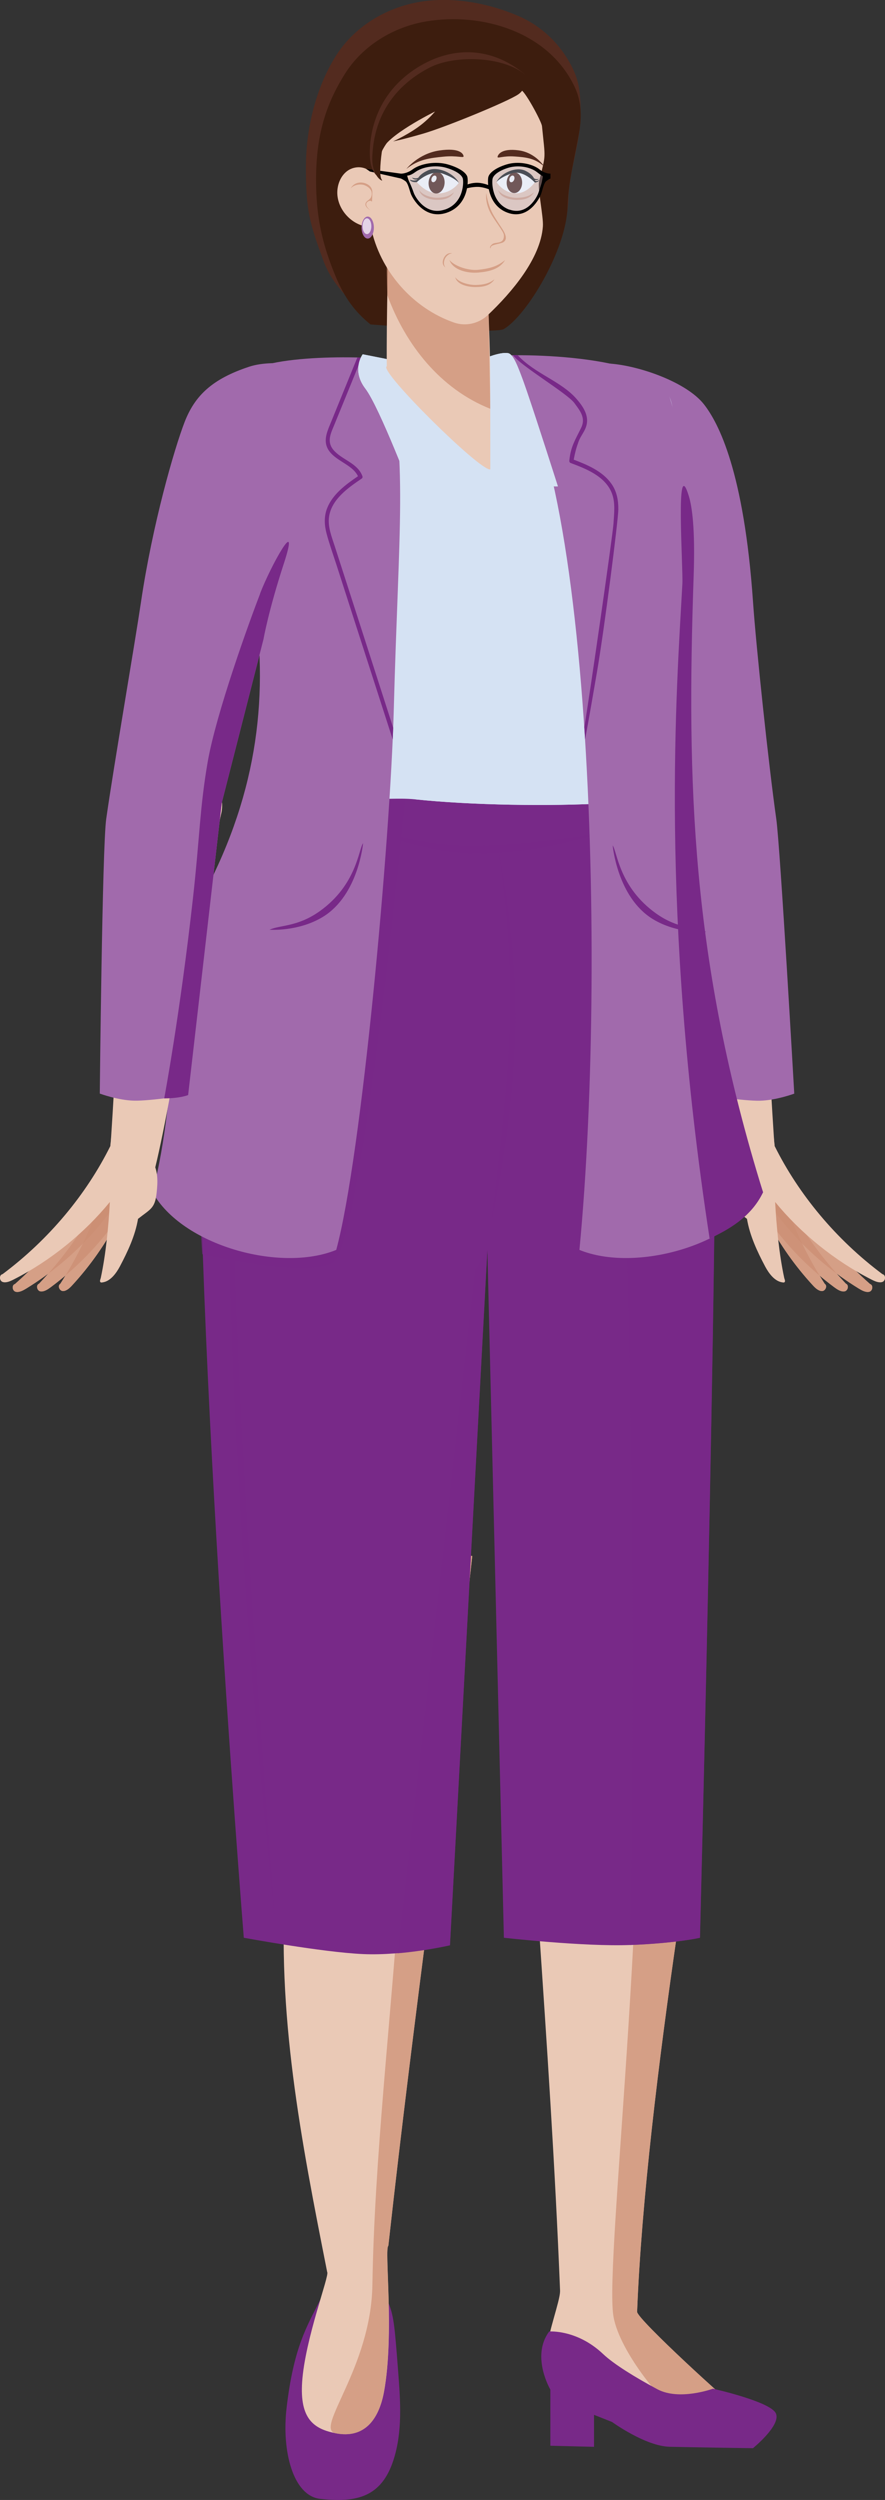 <?xml version="1.0" encoding="UTF-8"?>
<svg xmlns="http://www.w3.org/2000/svg" viewBox="0 0 162.48 458.97">
  <rect x="0" y="0" width="162.48" height="458.97" fill="#333333" stroke="none"/>
  <defs>
    <style>
      .cls-1 {
        fill: #cc8e72;
      }

      .cls-1, .cls-2, .cls-3 {
        opacity: .7;
      }

      .cls-4 {
        fill: #a16aac;
      }

      .cls-5 {
        fill: #eac9b6;
      }

      .cls-6, .cls-7 {
        fill: #d5e2f3;
      }

      .cls-2, .cls-8 {
        fill: #fff;
      }

      .cls-9 {
        fill: #1d1d1b;
      }

      .cls-10 {
        isolation: isolate;
      }

      .cls-11 {
        fill: #b8c1e0;
      }

      .cls-12 {
        fill: #3d1d0e;
      }

      .cls-3, .cls-13 {
        fill: #782988;
      }

      .cls-3, .cls-7 {
        mix-blend-mode: multiply;
      }

      .cls-14 {
        opacity: .3;
      }

      .cls-15 {
        fill: #532b1f;
      }
    </style>
  </defs>
  <g class="cls-10">
    <g id="Capa_1">
      <g>
        <path class="cls-15" d="M106.61,21.02c.05,4.54-2.14,10.73-2.25,15.26-.21,8.27-5.01,16.54-8.76,20.7s-28.7,2.14-29.29,1.04c-1.71-3.22-5.1-5.12-6.98-10.28-2.45-6.74-3.21-9.05-3.16-17.42.04-6.76,1.81-14.17,5.46-20.01,3.42-5.46,9.3-8.94,15.44-9.97,5.96-1,12.58.2,18.14,2.61,4.44,1.93,8.01,5.44,10.11,9.99,1.21,2.62,1.25,5.15,1.29,8.07Z"/>
        <path class="cls-12" d="M106.33,24.28c-.75,4.34-2.02,9.22-2.13,13.61-.2,8.01-7.52,20.06-11.7,22.52-1.72,1.01-24.48-.85-24.48-.85-2.87-2.33-4.72-4.84-6.33-8.65-2.59-6.17-3.67-11.23-3.66-17.97.01-8.07,1.75-13.71,5.28-19.36,3.31-5.28,9-8.65,14.94-9.65,10.2-1.71,22.58,1.87,27.33,12.19,1.17,2.54,1.23,5.38.75,8.16Z"/>
      </g>
      <g>
        <g>
          <path class="cls-5" d="M141.47,209.91c1.39,8.86,4.78,17.76,9.94,25.78.58.38.11,1.37-.53,1.34-.64-.03-1.22-.58-1.69-1.1-6.51-7.08-11.08-15.79-12.96-24.61,1.78-.35,3.54-.79,5.23-1.42Z"/>
          <path class="cls-5" d="M140.09,210.33c2.92,9.11,8.16,17.91,15.21,25.34.64.27.37,1.33-.27,1.42-.64.09-1.3-.35-1.86-.76-8.45-6.28-14.97-14.92-18.24-24.14,1.77-.5,3.5-1.09,5.17-1.86Z"/>
          <path class="cls-5" d="M141.63,210.21c3.64,9.42,9.94,18.32,18.1,25.52.66.21.48,1.29-.14,1.43-.63.15-1.33-.23-1.92-.59-9.21-5.65-16.63-13.96-20.64-23.12l3.49-2.76c.38-.15.75-.31,1.12-.47Z"/>
          <path class="cls-1" d="M141.47,209.91c1.39,8.86,4.78,17.76,9.94,25.78.58.38.11,1.37-.53,1.34-.64-.03-1.22-.58-1.69-1.1-6.51-7.08-11.08-15.79-12.96-24.61,1.78-.35,3.54-.79,5.23-1.42Z"/>
          <path class="cls-1" d="M140.09,210.33c2.92,9.11,8.16,17.91,15.21,25.34.64.27.37,1.33-.27,1.42-.64.09-1.3-.35-1.86-.76-8.45-6.28-14.97-14.92-18.24-24.14,1.77-.5,3.5-1.09,5.17-1.86Z"/>
          <path class="cls-1" d="M141.63,210.21c3.64,9.42,9.94,18.32,18.1,25.52.66.21.48,1.29-.14,1.43-.63.15-1.33-.23-1.92-.59-9.21-5.65-16.63-13.96-20.64-23.12l3.49-2.76c.38-.15.75-.31,1.12-.47Z"/>
          <path class="cls-5" d="M142.23,210.42c4.4,8.85,11.26,17.14,19.78,23.5.68.15.59,1.25-.03,1.44-.61.2-1.34-.12-1.97-.44-6.82-3.46-13.07-8.58-17.7-14.25.24,4.52.75,9.68,1.67,13.95.05.21.22.54.1.72-.11.16-.27.12-.45.09-1.39-.2-2.45-1.6-3.15-2.91-1.45-2.74-2.83-5.68-3.34-8.75-2.23-1.77-3.1-1.88-3.41-4.71-.24-2.18-.29-3.99.76-5.92,1.9-3.66,4.65-6.11,7.58-4.35,0,.4.15,1.21.15,1.62Z"/>
        </g>
        <path class="cls-5" d="M129.16,140.58c5.08-.9,9.55,2.09,9.75,4.82,0,0,1.58,39.1,3.2,63.85,0,0,0,2.65-2.88,4.21-2.6,1.41-5.25.87-5.25.87-3.47-14.18-8.96-51.17-12.19-65.3-.75-4.44,2.96-7.66,7.37-8.44Z"/>
        <path class="cls-4" d="M105.52,67.68s1.24-1.29,6.5-.92,14,3.37,17.22,7.47c2.68,3.42,7.36,12.36,9.01,36.28.56,8.14,2.87,29.99,4.27,39.85.73,5.16,3.3,50.42,3.3,50.42,0,0-3.31,1.23-6.29,1.3s-9.93-1.03-9.93-1.03l-6.17-53.63-6.17-35.67s-8.03-13.61-10.86-22.28c-3.09-9.46-.88-21.78-.88-21.78Z"/>
      </g>
      <g>
        <g>
          <path class="cls-13" d="M58.78,422.25c-2.5,4.95-4.87,8.77-6.16,19.78-.94,7.98,1.2,16.17,6.14,16.73,6.82.78,11.31-.41,13.48-7.13,1.68-5.19,1.28-10.8.86-16.24-.67-8.72-.79-10.37-2-13.13h-12.31Z"/>
          <path class="cls-5" d="M71.3,412.31c4.94-44.67,10.47-81.99,15.41-126.65-4.84-.66-10.69-2.39-15.52-3.05-10.73,17.86-17.27,40.44-18.75,62.13-1.7,24.96,2.8,47.99,7.63,72.39.49.51-4.07,12.23-4.6,20.19-.45,6.8,2.17,8.62,6.16,9.4,5.25,1.03,7.92-2.49,8.87-7.6,1.96-10.67.01-26.48.81-26.81Z"/>
          <path class="cls-1" d="M71.3,412.31c4.94-44.67,10.47-81.99,15.41-126.65-4.84-.66-3.03.96-7.86.3.13,23.28-3.91,38.25-5.39,59.94-1.7,24.96-4.73,50.66-5.09,73.58-.24,15.35-10.75,26.46-6.75,27.25,5.25,1.03,7.92-2.49,8.87-7.6,1.96-10.67.01-26.48.81-26.81Z"/>
        </g>
        <g>
          <path class="cls-5" d="M102.83,420.68c-1.86-46.57-6.06-89.41-7.92-135.99,4.74.84,10.54.92,15.28,1.77,9.25,21.35,17.35,46.39,14.13,68.49-3.36,23.1-6.57,49.25-7.35,69.47-.05,1.31,17.68,17.5,18.6,17.84,4.27,1.58,2.19,2.91,1.83,4.21-8.35,2.14-25.8-6.98-29.74-7.04-1.69-.03-6.72-1.85-7.06-8.78-.1-1.99,2.22-8.22,2.22-9.97Z"/>
          <path class="cls-1" d="M116.57,288.61c9.25,21.35,10.97,44.24,7.75,66.34-3.36,23.1-6.57,49.25-7.35,69.47-.05,1.31,17.68,17.5,18.6,17.84,4.27,1.58,2.19,2.91,1.83,4.21-8.35,2.14-8.93-3.75-12.86-3.82-1.69-.03-10.79-10.58-11.92-17.42-1.73-10.47,7.79-86.42,3.94-136.63Z"/>
          <path class="cls-13" d="M100.81,428.04s5.09-.43,9.91,4.13c2,1.89,5.89,4.28,9.95,6.46s10.22-.09,10.22-.09c0,0,10.64,2.37,11.57,4.56.93,2.19-4.22,6.36-4.22,6.36,0,0-10.83-.15-15.3-.26-4.46-.11-10.57-4.55-10.57-4.55l-3.31-1.31v5.87l-8.02-.2v-10.31s-3.6-6.1-.21-10.67Z"/>
        </g>
        <path class="cls-13" d="M51.7,145.62l62.15,1.83s14.74,9.96,17.16,36.81c1.47,16.33-2.5,171.49-2.5,171.49,0,0-4.27,1-12.82,1.33-8.55.33-23.18-1.33-23.18-1.33l-3.03-126.27-6.87,127.65s-8.45,1.95-15.94,1.62-21.91-3-21.91-3c0,0-10.84-134.62-7.52-179.44.69-9.35,5.3-19.54,14.47-30.7Z"/>
        <path class="cls-3" d="M110.16,147.35l3.68.11s14.74,9.96,17.16,36.81c1.47,16.33-2.5,171.49-2.5,171.49,0,0-4.27,1-12.82,1.33,0,0,2.78-132.2-5.53-209.75Z"/>
        <path class="cls-3" d="M89.48,229.49l-6.87,127.65s-4.65,1.07-9.59,1.47l14.2-125.45,2.27-3.66Z"/>
        <path class="cls-3" d="M51.7,145.62l22.71.67s-7.09,74.32-12.53,84.67c-2.36,4.49-24.74-.69-24.74-.69,0,0-1.26-12.59.09-53.95.31-9.37,5.3-19.54,14.47-30.7Z"/>
        <path class="cls-3" d="M86.98,155.28c-11.05.06-20.72-3.82-23.67-4.92-.71-.27,12.26,6.24,23.67,6.31,12.56.08,20.53-3.14,23.67-3.79.75-.15-12.94,2.34-23.67,2.4Z"/>
        <path class="cls-3" d="M93.49,190.93c.85-16.54-1.47-31.16-2.12-35.62-.16-1.08,3.97,18.59,3.2,35.68-.85,18.81-3.94,30.62-4.67,35.29-.17,1.11,2.76-19.28,3.59-35.35Z"/>
        <path class="cls-3" d="M44.04,255.39c-2.35-47.36-1.33-88.96-1.08-101.66.06-3.07-2.32,52.8,0,101.71,2.55,53.85,6.72,87.89,7.87,101.33.27,3.19-4.51-55.38-6.79-101.38Z"/>
      </g>
      <g>
        <path class="cls-6" d="M119.83,101.39c2.47,5.39,1.36,15.23-4.38,19.09-2.84,1.91-5.47,10.7-3.75,14.08,3.16,6.18,1.92,12.78-.22,12.9-10.43.6-24.9.38-35.29-.71-3.17-.33-6.94.15-10.32-.19-.4-.04-.79-.14-1.18-.15-5.01-.18-8.04-1.16-8.08-7.86,0-1.57,1.95-10.16,2.03-11.95.23-5.29-3.42-12.85-4.56-18.06-2.24-10.19-1.19-12.14-7.49-18.54-3.4-3.45-10.23-11.94-8.02-16.22,2.05-3.98,5.53-3.96,9.92-5.28.53-.15,7.89-.44,8.7-.6,13.87-2.77,28.27-3.3,42.33-1.56,2.38.3,4.77,1.09,7.21,1.36,6,.64,13.92,0,16.23,5.28,1.31,2.99,1.28,12.05-4.58,14.26-2.4.9-7.53,2.04-6.8,3.84,1.1,2.75,5.79,4.94,8.25,10.33Z"/>
        <path class="cls-7" d="M119.83,101.39c2.47,5.39,1.36,15.23-4.38,19.09-2.84,1.91-5.47,10.7-3.75,14.08,3.16,6.18,1.92,12.78-.22,12.9-10.43.6-24.9.38-35.29-.71-1.59-.17,28.44.32,33.62-4.54,2.32-2.18-3.57-3.6-3.62-6.97-.06-4.14,2.65-7.53,1.79-8.48-.99-1.09-.1.99-25.99-1.55-4.98-.49-11.18-3.12-11.1-4.92.17-3.86,15.55,3.52,33.21-.43,6.54-1.46,9.91-4.32,12.54-8.79,5.11-8.68-1.1-15.05-4-17.41-1.31-1.07-3-7.4-1.08-2.61,1.1,2.75,5.79,4.94,8.25,10.33Z"/>
        <path class="cls-7" d="M89.82,147.63s3.31-22.45,3.49-39.35c.13-12.38-2.9-20.64-2.9-20.64,0,0,2.72,11.8,2.19,22.85-.53,11.05-2.78,37.14-2.78,37.14Z"/>
        <ellipse class="cls-7" cx="88.75" cy="90.97" rx="1.21" ry="1.85" transform="translate(-25.62 35.54) rotate(-19.85)"/>
        <ellipse class="cls-6" cx="89.06" cy="90.7" rx="1.21" ry="1.85" transform="translate(-25.51 35.63) rotate(-19.85)"/>
        <ellipse class="cls-7" cx="90.69" cy="115.63" rx="1.21" ry="1.85"/>
        <ellipse class="cls-6" cx="91.07" cy="115.48" rx="1.21" ry="1.85"/>
        <ellipse class="cls-7" cx="90.69" cy="107.35" rx="1.21" ry="1.85" transform="translate(-3.9 3.42) rotate(-2.12)"/>
        <ellipse class="cls-6" cx="91.07" cy="107.19" rx="1.21" ry="1.85" transform="translate(-3.89 3.43) rotate(-2.12)"/>
        <ellipse class="cls-7" cx="90.21" cy="99.22" rx="1.21" ry="1.85" transform="translate(-16.43 17.91) rotate(-10.4)"/>
        <ellipse class="cls-6" cx="90.57" cy="99.09" rx="1.21" ry="1.85" transform="translate(-16.4 17.98) rotate(-10.4)"/>
        <ellipse class="cls-7" cx="88.44" cy="140.48" rx="1.85" ry="1.21" transform="translate(-59.07 216.62) rotate(-85.11)"/>
        <ellipse class="cls-6" cx="88.83" cy="140.37" rx="1.85" ry="1.21" transform="translate(-58.6 216.91) rotate(-85.11)"/>
        <ellipse class="cls-7" cx="89.15" cy="132.23" rx="1.85" ry="1.21" transform="translate(-47.25 214.87) rotate(-87.22)"/>
        <ellipse class="cls-6" cx="89.54" cy="132.1" rx="1.85" ry="1.21" transform="translate(-46.75 215.14) rotate(-87.22)"/>
        <ellipse class="cls-7" cx="89.86" cy="124.01" rx="1.21" ry="1.85" transform="translate(-11.49 9.2) rotate(-5.51)"/>
        <ellipse class="cls-6" cx="90.23" cy="123.82" rx="1.21" ry="1.85" transform="translate(-11.47 9.24) rotate(-5.51)"/>
        <path class="cls-4" d="M70.89,65.89c-6.49-.57-26.4-.85-27.54,4.7-1.75,8.53.73,25.74,2.41,34.28,3.73,18.95,2.44,36.86-6.48,55.55-8.66,18.13-6.25,39.44-11.27,58.47,5.38,9.74,23.42,14.79,33.72,10.58,4.66-17.11,9.93-75.13,10.56-99.01.92-34.59,2.67-45.31-1.39-64.57Z"/>
        <path class="cls-4" d="M89.82,65.48c2.91-.62,30.56-.83,33.14,7.48,2.58,8.31,4.69,24.07,4.4,32.77-1.29,38.07,0,75.68,12.74,113.16-5.38,9.74-23.42,14.79-33.72,10.58,5.33-55.82,1.66-157.97-16.55-163.99Z"/>
        <path class="cls-13" d="M125.28,107.19c.16-2.97-1.32-24.39,1.2-16.06.57,1.88,1.17,5.9.87,14.6-1.29,38.07-.48,70.59,12.74,113.16-2.16,4.58-6.49,6.95-9.81,8.49-9.22-60.09-6.05-101.04-5-120.19Z"/>
        <path class="cls-13" d="M72.18,133.59c-1.8-5.61-3.61-11.21-5.41-16.82l-3.52-10.93c-.6-1.85-1.19-3.7-1.79-5.55-.55-1.72-1.31-3.55-1.05-5.39.44-3.21,3.5-5.35,6-7.04.14-.09.19-.28.13-.43-.88-2.43-3.74-2.98-5.3-4.8-.41-.48-.67-1.04-.7-1.67-.05-1.01.44-1.98.81-2.9.82-2,1.63-4,2.45-6,.91-2.23,1.7-4.18,2.61-6.41l-.8-.02c-1.68,4.12-3.12,7.66-4.8,11.78-.63,1.55-1.5,3.29-.66,4.93.57,1.1,1.66,1.81,2.68,2.46,1.09.7,2.33,1.43,2.89,2.63-2.24,1.52-4.65,3.3-5.66,5.87-.61,1.56-.51,3.16-.08,4.75.51,1.88,1.17,3.73,1.77,5.58,2.42,7.52,4.84,15.05,7.27,22.57,1.03,3.19,2.05,6.37,3.08,9.56l.09-2.17Z"/>
        <path class="cls-13" d="M107.27,133.53c.99-5.83,5.24-35.4,5.36-37.39.11-1.85.39-3.85-.31-5.62-1.22-3.09-4.72-4.46-7.56-5.52-.16-.06-.25-.23-.24-.4.25-2.64,1.11-3.86,2.18-6.07.28-.58.4-1.2.27-1.83-.2-1.01-.92-1.87-1.5-2.68-1.29-1.79-9.87-6.83-11.3-8.83l.87.02c3.27,3.48,7.95,4.75,10.8,8.02,1.12,1.29,2.27,2.91,1.86,4.74-.28,1.24-1.07,1.96-1.49,3.13-.44,1.23-.63,1.96-.88,3.29,2.55.96,5.33,2.14,6.94,4.45.98,1.4,1.27,3.02,1.25,4.7-.02,2-2.57,22.03-3.95,30.01-.6,3.49-1.53,8.91-2.15,12.19l-.14-2.23Z"/>
        <path class="cls-13" d="M66.66,154.8c-.83,1.1-1.15,7.61-7.94,12.47-4.1,2.93-7.29,2.52-9.24,3.42,0,0,5.3.4,9.83-2.38,6.51-4,7.35-13.51,7.35-13.51Z"/>
        <path class="cls-13" d="M112.48,155.21c.83,1.1,1.15,7.61,7.94,12.47,4.1,2.93,7.29,2.52,9.24,3.42,0,0-5.3.4-9.83-2.38-6.51-4-7.35-13.51-7.35-13.51Z"/>
        <path class="cls-6" d="M89.82,65.48s2.22-.88,3.49-.64,2.41,4.33,3.83,8.27c1.18,3.28,5.29,16.19,5.29,16.19,0,0-2.51.1-4.19-.57-.98-.39-8.23-2.56-8.23-2.56l-19.12-20.27-4.3-.85s-2.14,2.86.49,6.3,8.79,19.73,8.79,19.73l14.15-4.9-.19-20.68Z"/>
        <path class="cls-7" d="M89.82,65.48s2.22-.88,3.49-.64,3.19,6.25,4.5,10.22c.99,3,4.61,14.24,4.61,14.24,0,0-2.51.1-4.19-.57-.98-.39-8.23-2.56-8.23-2.56l-13.4,2.84s-5.69-12.26-6.71-14.89-2.71-4.22-3.24-5.82.22-2.49.22-2.49l4.02.08-4.3-.85s-2.14,2.86.49,6.3,8.79,19.73,8.79,19.73l14.15-4.9,10.34,1.48-3.93-13.79s-2.01-7.2-3.11-7.95-3.49-.42-3.49-.42Z"/>
      </g>
      <g>
        <path class="cls-5" d="M90.11,45.59c-1.08,6.4-.36,8.71-.14,21,.05,4.07.05,19.58.05,19.58-1.72.51-20.69-18.28-19.01-18.92-.08-9.4.3-18.49.22-27.89l18.89,6.23Z"/>
        <path class="cls-1" d="M90.01,75.05c-.08-7.58-.35-15.03-.31-22.68l-18.64-8.57c0,2.37-.17,4.18.06,10.41,3.34,9.11,9.73,17.2,18.89,20.84Z"/>
        <path class="cls-5" d="M99.5,23.1c.63,6.39.77,4.95-.52,10.16-.33,1.34.82,6.49.69,8.3-.41,5.92-5.79,12.19-10.08,16.26-1.66,1.58-4.06,2.15-6.23,1.4-7.64-2.65-13.64-9.53-15.27-17.55-3.4-.04-6.41-3.32-6.15-6.72.11-1.44.78-2.89,1.99-3.68,1.21-.79,2.96-.78,4,.22.71-.33,1.15-1.1,2.18-3.7.67-1.7,6.64-9.45,8.43-9.82,13.5-2.79,16.15-1.25,17.03-1.47.63-.16,3.83,5.77,3.92,6.6Z"/>
        <path class="cls-1" d="M90.11,45.59c-.26-.71,1.61-.75,2.24-1.09.86-.47.53-1.48-.16-2.52-.56-.85-.97-1.46-1.49-2.32-.63-1.04-1.17-2.46-1.43-4.22,0,0-.26,1.63.74,3.57.78,1.51,2.47,3.49,2.5,4.13.09,1.82-1.55,1.18-2.15,1.7-.69.6-.26.75-.26.75Z"/>
        <path class="cls-1" d="M82.53,47.76c1.19,1.33,3.83,1.93,5.2,1.78,2.28-.24,3.6-.65,5-1.79-1,1.66-2.91,2.12-4.92,2.29s-4.63-.46-5.29-2.28Z"/>
        <path class="cls-1" d="M83.58,50.9c.74,1.06,2.78,1.44,3.72,1.42,1.56-.04,2.47-.27,3.48-1.03-.76,1.17-2.08,1.4-3.44,1.41s-3.4-.4-3.76-1.79Z"/>
        <path class="cls-1" d="M76.95,34.88c.66,1.06,2.48,1.45,3.31,1.43,1.38-.04,2.2-.26,3.09-1.02-.67,1.17-1.84,1.39-3.05,1.4s-3.02-.41-3.34-1.8Z"/>
        <path class="cls-1" d="M91.47,34.89c.68,1.06,2.55,1.45,3.4,1.43,1.42-.04,2.26-.26,3.17-1.02-.69,1.17-1.89,1.4-3.14,1.4s-3.1-.41-3.43-1.8Z"/>
        <path class="cls-1" d="M83.01,46.5c-.73.06-1.25.75-1.37,1.1-.2.59-.2.98.11,1.51-.58-.52-.53-1.06-.34-1.58s.72-1.19,1.59-1.04Z"/>
        <path class="cls-15" d="M74.64,30.98s2.18-2.78,6-3.35,4.43.65,4.47,1.05-1.15-.18-3.76.09c-2.39.24-4.5.47-6.71,2.22Z"/>
        <path class="cls-15" d="M99.98,30.65s-1.61-2.63-4.78-3.05-3.79.81-3.85,1.19.99-.22,3.16-.06c1.99.14,3.75.29,5.47,1.91Z"/>
        <path class="cls-1" d="M64.41,34.55c.81-.82,2.05-.75,2.54-.54.6.26.97.55,1.21,1.04.03.07.22.64-.07,1.21-.1.19-.32.38-.53.54s-1.18.8.48,1.85c.09.06-1.39-.95-.55-1.6.52-.4.8-.04.81,0,.01-.22.08-1.8.05-1.98-.13-.8-.65-1.16-1.24-1.4-.7-.27-1.97-.33-2.71.87Z"/>
        <path class="cls-8" d="M76.54,33.43s1.9-2.13,4.15-1.9,3.54,2.04,3.54,2.04c0,0-1.22,1.83-3.61,1.94-2.38.12-4.08-2.08-4.08-2.08Z"/>
        <path class="cls-8" d="M98.19,33.46s-1.55-2.1-3.66-1.95-3.37,1.91-3.37,1.91c0,0,1.09,1.87,3.31,2.07s3.73-2.03,3.73-2.03Z"/>
        <ellipse class="cls-15" cx="80.16" cy="33.55" rx="1.97" ry="1.47" transform="translate(40.69 110.98) rotate(-85.7)"/>
        <ellipse class="cls-15" cx="94.45" cy="33.55" rx="1.9" ry="1.42" transform="translate(59.28 127.41) rotate(-89.02)"/>
        <ellipse class="cls-8" cx="79.67" cy="32.84" rx=".64" ry=".44" transform="translate(16.66 91.62) rotate(-65.41)"/>
        <ellipse class="cls-8" cx="93.98" cy="32.84" rx=".64" ry=".44" transform="translate(29.29 108.51) rotate(-68.73)"/>
        <path class="cls-9" d="M84.22,33.56s-.54-.81-2.9-1.67-4.79,1.54-4.79,1.54c0,0-.97.15-1.31-.45,0,0,.47.16.78.16s.59-.1.62-.18c.02-.04-.62.18-.98-.36,0,0,.32.13.61.14s.53-.09.56-.13c.25-.39.75-.87,1.73-1.32,1.85-.84,4.82.53,5.7,2.27Z"/>
        <path class="cls-9" d="M91.13,33.45s.52-.79,2.71-1.59,4.36,1.66,4.36,1.66c0,0,.68-.07.83-.47,0,0-.24.15-.47.2-.18.04-.38-.12-.39-.16-.01-.05.53.05.78-.25,0,0-.26.07-.51.04-.2-.02-.39-.13-.41-.16-.21-.42-.65-.93-1.6-1.38-1.71-.81-4.45.4-5.31,2.12Z"/>
        <g>
          <g class="cls-14">
            <path class="cls-11" d="M99.49,31.87c-.63-1.43-4.65-2.13-6.89-1.3-2.25.84-2.4,2.23-2.48,2.88-.08.65.23,5.38,4.49,5.47,4.34.09,5.58-5.47,4.88-7.05Z"/>
          </g>
          <g class="cls-14">
            <path class="cls-11" d="M75.36,31.9c.69-1.46,5.03-2.18,7.46-1.33,2.43.85,2.6,2.27,2.68,2.93.08.66-.25,5.49-4.86,5.59-4.7.1-6.04-5.59-5.28-7.19Z"/>
          </g>
          <path d="M85.81,32.48c-.21-.72-1.33-1.64-3.58-2.29-2.25-.65-5.03-.16-6.48.91-1.14.84-2.15.78-2.15.78l-6.38-.88.71.49,5.66,1.28s.38.16.83.48c.45.32.68,1.37.98,2.26.3.89,2.55,4.92,6.6,3.55,4.05-1.37,4-5.89,3.8-6.59ZM81.68,38.47c-3.51,1.19-5.46-2.31-5.72-3.07s-.59-1.54-.8-1.97c-.32-.69-.4-1.2-.4-1.2,0,0,.52.08,1.5-.65,1.26-.93,3.66-1.35,5.61-.79,1.95.56,2.92,1.36,3.1,1.98.17.61.22,4.52-3.29,5.71Z"/>
          <path d="M89.66,32.48c.19-.72,1.24-1.64,3.34-2.29,2.1-.65,4.7-.16,6.05.91,1.06.84,2.01.78,2.01.78v.89s-.35.16-.77.48c-.42.32-.63,1.37-.91,2.26-.28.89-2.38,4.92-6.17,3.55-3.79-1.37-3.74-5.89-3.55-6.59ZM93.51,38.47c3.28,1.19,5.1-2.31,5.34-3.07s.52-1.49.63-2c.06-.27.19-1.06.19-1.06,0,0-.18-.02-1.1-.75-1.17-.93-3.42-1.35-5.24-.79-1.82.56-2.73,1.36-2.89,1.98-.16.61-.2,4.52,3.07,5.71Z"/>
          <path d="M85.52,33.99s.99-.48,2.23-.43,2.36.62,2.36.62v.71s-1.2-.54-2.3-.58-2.48.35-2.48.35l.18-.66Z"/>
        </g>
        <ellipse class="cls-4" cx="67.51" cy="41.78" rx="1.13" ry="2.02"/>
        <ellipse class="cls-2" cx="67.37" cy="41.53" rx=".81" ry="1.45"/>
        <path class="cls-15" d="M96.34,13.63s.52,1.82-1.42,3.15-10.49-1.65-13.98.62c-11.98,7.8-10.83,10.4-11.85,14.76,0,0-1.2-.94-1.2-4.03,0-2.45.45-10.88,9.31-16.07,6.29-3.68,13.28-3.32,19.14,1.57Z"/>
        <path class="cls-12" d="M96.34,13.63s.74,2.37-1.2,3.7-13.45,6.05-17.47,7.21-5.5,1.42-5.5,1.42c0,0,3.24-1.45,5.5-3.33,1.44-1.2,2.2-2.16,2.2-2.16,0,0-9.39,4.63-9.76,7.33s-.43,4.71,0,5.22-1.98-.48-1.75-4.39c.14-2.44.61-11.07,10.47-16.2,4.57-2.38,13.44-2.13,17.51,1.21Z"/>
      </g>
      <g>
        <g>
          <path class="cls-5" d="M21.01,209.91c-1.39,8.86-4.78,17.76-9.94,25.78-.58.38-.11,1.37.53,1.34.64-.03,1.22-.58,1.69-1.1,6.51-7.08,11.08-15.79,12.96-24.61-1.78-.35-3.54-.79-5.23-1.42Z"/>
          <path class="cls-5" d="M22.38,210.33c-2.92,9.11-8.16,17.91-15.21,25.34-.64.27-.37,1.33.27,1.42.64.09,1.3-.35,1.86-.76,8.45-6.28,14.97-14.92,18.24-24.14-1.77-.5-3.5-1.09-5.17-1.86Z"/>
          <path class="cls-5" d="M20.85,210.21c-3.64,9.42-9.94,18.32-18.1,25.52-.66.21-.48,1.29.14,1.43.63.15,1.33-.23,1.92-.59,9.21-5.65,16.63-13.96,20.64-23.12l-3.49-2.76c-.38-.15-.75-.31-1.12-.47Z"/>
          <path class="cls-1" d="M21.01,209.91c-1.39,8.86-4.78,17.76-9.94,25.78-.58.38-.11,1.37.53,1.34.64-.03,1.22-.58,1.69-1.1,6.51-7.08,11.08-15.79,12.96-24.61-1.78-.35-3.54-.79-5.23-1.42Z"/>
          <path class="cls-1" d="M22.38,210.33c-2.92,9.11-8.16,17.91-15.21,25.34-.64.27-.37,1.33.27,1.42.64.09,1.3-.35,1.86-.76,8.45-6.28,14.97-14.92,18.24-24.14-1.77-.5-3.5-1.09-5.17-1.86Z"/>
          <path class="cls-1" d="M20.85,210.21c-3.64,9.42-9.94,18.32-18.1,25.52-.66.21-.48,1.29.14,1.43.63.15,1.33-.23,1.92-.59,9.21-5.65,16.63-13.96,20.64-23.12l-3.49-2.76c-.38-.15-.75-.31-1.12-.47Z"/>
          <path class="cls-5" d="M20.25,210.42c-4.4,8.85-11.26,17.14-19.78,23.5-.68.15-.59,1.25.03,1.44.61.2,1.34-.12,1.97-.44,6.82-3.46,13.07-8.58,17.7-14.25-.24,4.52-.75,9.68-1.67,13.95-.05.21-.22.54-.1.72.11.16.27.12.45.09,1.39-.2,2.45-1.6,3.15-2.91,1.45-2.74,2.83-5.68,3.34-8.75,2.23-1.77,3.1-1.88,3.41-4.71.24-2.18.29-3.99-.76-5.92-1.9-3.66-4.65-6.11-7.58-4.35,0,.4-.15,1.21-.15,1.62Z"/>
        </g>
        <path class="cls-5" d="M33.32,140.58c-5.08-.9-9.55,2.09-9.75,4.82,0,0-1.58,39.1-3.2,63.85,0,0,0,2.65,2.88,4.21,2.6,1.41,5.25.87,5.25.87,3.47-14.18,8.96-51.17,12.19-65.3.75-4.44-2.96-7.66-7.37-8.44Z"/>
        <path class="cls-4" d="M58.63,67.68s-7.85-2.01-12.87-.36c-6.82,2.25-9.99,5.32-11.87,10.17-1.91,4.95-5.89,18.74-8,33.01-1.2,8.08-4.99,29.99-6.39,39.85-.73,5.16-1.18,50.42-1.18,50.42,0,0,3.31,1.23,6.29,1.3s9.93-1.03,9.93-1.03l6.17-53.63,8-31.35s6.2-17.94,9.03-26.61c3.09-9.46.88-21.78.88-21.78Z"/>
        <path class="cls-13" d="M47.77,108.96c-1.97,5.1-8.09,21.96-9.65,30.98-1.45,8.42-1.44,13.69-2.68,24.83-2.39,21.48-5.29,36.88-5.29,36.88,2.96,0,4.39-.61,4.39-.61l6.17-53.63,7.67-30.08s.9-5.19,3.73-13.86c3.09-9.46-2.32.21-4.36,5.49Z"/>
      </g>
    </g>
  </g>
</svg>